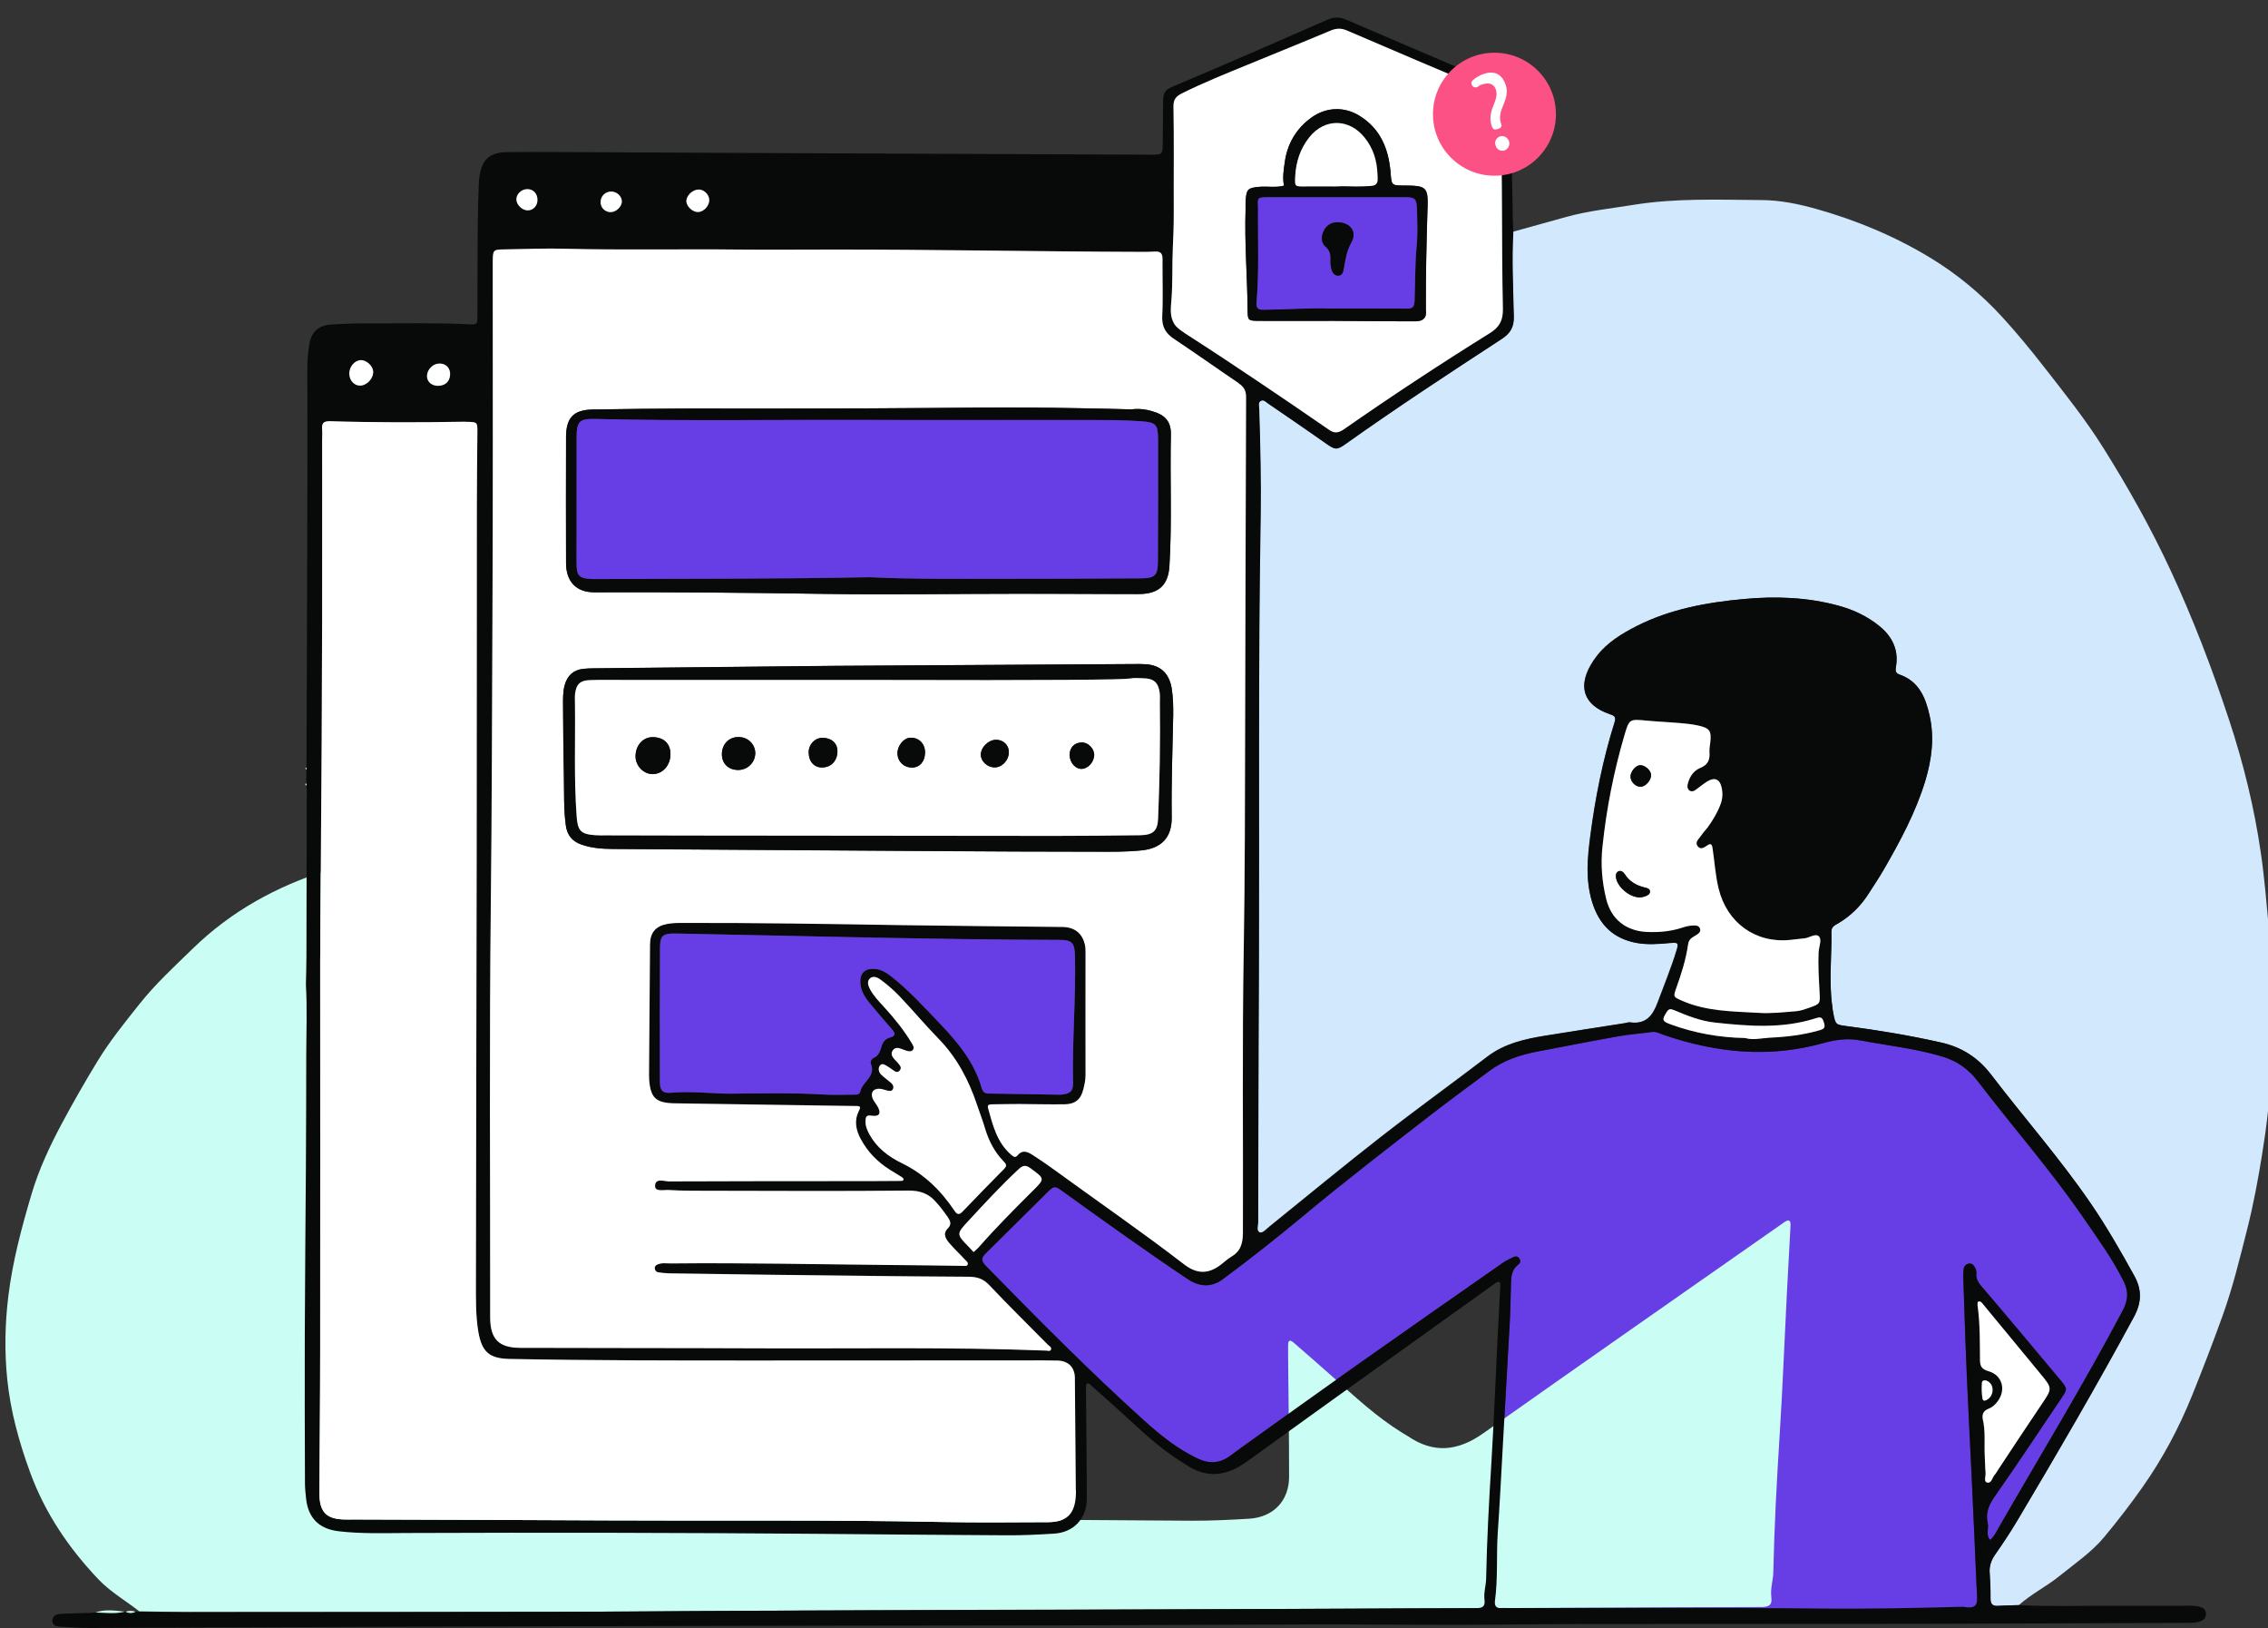 <svg width="418" height="300" viewBox="0 0 418 300" fill="none" xmlns="http://www.w3.org/2000/svg">
<rect x="0" y="0" width="418" height="300" fill="#333333" stroke="none"/>
<g clip-path="url(#clip0_431_118)">
<path d="M319.903 296.277C307.029 296.169 278.918 296.277 277.677 296.277C277.353 296.277 277.018 296.245 276.705 296.277C275.659 296.385 275.421 295.77 275.529 294.928C276.08 290.806 275.767 286.64 276.036 282.507C276.403 277.079 276.662 271.64 276.975 266.202C277.407 258.658 277.849 251.115 278.259 243.572C278.378 241.457 278.389 239.342 278.454 237.227C278.497 235.684 278.367 234.108 279.824 233.007C280.137 232.77 280.321 232.349 280.04 231.917C279.695 231.389 279.231 231.453 278.756 231.691C278.184 231.982 277.58 232.252 277.051 232.63C267.792 239.105 258.533 245.569 249.295 252.087C243.112 256.446 236.982 260.86 230.831 265.263C229.439 266.256 228.058 267.248 226.698 268.274C224.799 269.676 222.835 269.752 220.731 268.748C217.008 266.979 213.846 264.432 210.824 261.702C200.734 252.583 191.173 242.935 181.666 233.223C180.781 232.317 180.835 231.745 181.709 230.892C185.432 227.256 189.101 223.554 192.813 219.896C194.324 218.407 194.357 218.428 195.997 219.615C203.583 225.087 211.191 230.536 218.961 235.727C221.022 237.108 223.288 237.238 225.295 235.748C230.454 231.917 235.504 227.946 240.436 223.835C248.065 217.489 255.932 211.446 263.777 205.371C267.317 202.63 270.932 199.997 274.504 197.32C277.202 195.302 280.256 194.342 283.472 193.727C288.425 192.788 293.367 191.806 298.321 190.921C300.317 190.565 302.357 190.446 304.364 190.144C305.249 190.015 305.929 190.446 306.684 190.705C316.288 193.975 326.044 194.979 335.929 192.216C338.249 191.569 340.439 191.245 342.824 191.698C347.853 192.637 352.947 193.187 357.878 194.644C360.63 195.464 362.788 196.975 364.547 199.274C370.903 207.615 377.853 215.504 383.81 224.158C386.475 228.033 389.281 231.842 391.385 236.083C392.357 238.036 392.184 239.633 391.159 241.554C384.047 255 376.105 267.982 368.529 281.158C368.011 282.054 367.58 283.036 366.759 283.748C365.907 282.799 366.554 281.633 366.317 280.576C365.896 278.709 366.587 277.209 367.677 275.655C371.831 269.72 375.824 263.687 379.871 257.687C381.047 255.939 381.069 255.907 379.752 254.31C375.058 248.687 370.364 243.076 365.616 237.507C364.86 236.612 364.083 235.846 364.245 234.551C364.277 234.248 364.17 233.903 364.029 233.622C363.813 233.18 363.49 232.759 362.918 232.824C362.4 232.889 362 233.202 361.914 233.741C361.839 234.216 361.806 234.712 361.828 235.198C362.033 241.295 362.227 247.392 362.486 253.479C362.756 259.899 363.112 266.31 363.414 272.73C363.727 279.389 364.018 286.047 364.31 292.716C364.321 292.964 364.353 293.202 364.364 293.45C364.407 294.497 364.439 295.284 364.105 295.748C363.63 296.428 362.465 296.364 362.076 296.353C358.094 296.18 354.036 297.313 350.119 296.569C350 296.547 339.964 296.461 319.882 296.299L319.903 296.277Z" fill="#673DE6"/>
<path d="M278.874 42.691C282.144 41.784 285.425 40.867 288.695 39.961C292.763 38.838 296.95 38.407 301.094 37.737C308.928 36.475 316.806 36.809 324.662 36.863C328.061 36.885 331.45 37.565 334.698 38.482C342.069 40.554 349.105 43.468 355.687 47.45C360.662 50.461 365.087 54.13 368.993 58.381C371.669 61.306 374.205 64.381 376.644 67.511C380.486 72.432 384.392 77.309 387.705 82.608C392.227 89.827 396.392 97.23 399.997 104.978C404.184 113.978 407.713 123.216 410.82 132.615C413.464 140.622 415.472 148.791 416.68 157.144C417.36 161.795 417.727 166.457 418.169 171.13C418.99 179.903 418.633 188.687 418.472 197.45C418.374 202.586 417.716 207.755 416.885 212.871C416.151 217.424 415.31 221.957 414.177 226.425C412.806 231.842 411.5 237.27 409.59 242.536C407.831 247.424 405.964 252.27 404.022 257.083C401.615 263.05 398.626 268.662 394.914 273.95C392.669 277.144 390.295 280.209 387.813 283.198C385.472 286.014 382.407 288.076 379.569 290.374C377.173 292.317 374.378 293.676 372.09 295.737C370.795 295.781 369.5 295.781 368.205 295.867C367.115 295.942 366.835 295.435 366.846 294.421C366.867 292.878 366.802 291.324 366.684 289.791C366.587 288.507 366.975 287.45 367.709 286.403C369.112 284.406 370.461 282.378 371.713 280.284C379.115 267.863 386.389 255.367 393.274 242.644C394.709 240 394.774 237.648 393.349 235.068C390.835 230.514 388.245 225.993 385.299 221.709C379.644 213.453 373.007 205.932 366.943 197.989C364.579 194.892 361.579 192.95 357.727 192.086C352.018 190.791 346.256 189.842 340.45 189.076C338.313 188.795 338.302 188.849 337.86 186.712C337.763 186.237 337.72 185.763 337.655 185.277C337.029 180.734 337.59 176.18 337.515 171.637C337.504 170.687 338.227 170.439 338.82 170.083C341.097 168.723 342.932 166.91 344.356 164.676C345.317 163.176 346.32 161.687 347.216 160.144C350.216 154.932 353.076 149.644 354.824 143.838C356.011 139.889 356.529 135.896 355.612 131.817C354.878 128.536 353.669 125.558 350.151 124.317C349.32 124.025 349.277 123.615 349.407 122.86C349.946 119.763 348.759 117.302 346.385 115.371C344.151 113.547 341.594 112.338 338.81 111.583C333.079 110.04 327.252 109.824 321.382 110.363C314.551 111 307.86 112.198 301.644 115.338C298.86 116.752 296.205 118.381 294.284 120.853C290.885 125.245 290.853 129.583 296.712 131.579C297.543 131.86 297.867 132.086 297.543 133.101C295.396 139.932 294.004 146.924 293.076 154.025C292.547 158.083 292.18 162.108 293.4 166.112C294.673 170.288 297.252 172.942 301.687 173.719C303.738 174.076 305.734 173.892 307.763 173.719C309.252 173.59 309.392 173.719 308.971 175.09C307.979 178.349 306.673 181.5 305.486 184.694C304.547 187.209 303.284 188.763 300.392 188.353C300.09 188.309 299.756 188.46 299.432 188.504C294.533 189.27 289.633 190.014 284.745 190.813C280.968 191.428 277.266 192.248 274.105 194.666C267.576 199.64 260.918 204.442 254.443 209.493C247.515 214.889 240.748 220.489 233.917 226.004C233.356 226.457 232.698 227.255 232.137 227.061C231.425 226.802 231.824 225.799 231.824 225.13C231.846 209.666 231.889 194.191 231.953 178.727C232.061 150.907 231.802 123.086 232.277 95.277C232.396 88.608 232.223 81.95 232.007 75.291C231.986 74.773 231.748 74.094 232.396 73.802C232.892 73.586 233.292 74.061 233.68 74.331C237.23 76.77 240.802 79.187 244.32 81.669C246.015 82.867 246.306 82.964 247.968 81.777C257.378 75.076 267.036 68.752 276.705 62.45C278.313 61.403 279.004 60.27 278.95 58.295C278.831 53.094 278.572 47.881 278.831 42.68L278.874 42.691Z" fill="#D1E8FD"/>
<path d="M63.085 160C63.412 165.203 63.19 170.406 63.177 175.609C63.177 183.688 63.124 191.767 63.072 199.846C62.994 212.041 62.876 224.224 62.837 236.419C62.797 247.221 62.837 258.023 62.863 268.825C62.863 269.976 63.007 271.126 63.151 272.277C63.635 276.47 66.081 278.809 70.399 279.308C75.515 279.896 80.657 279.717 85.772 279.691C116.271 279.563 146.756 279.627 177.254 279.87C191.359 279.985 205.476 280.126 219.58 280.19C223.126 280.203 226.685 280.036 230.218 279.819C234.692 279.551 237.597 276.508 237.584 272.06C237.584 264.632 237.466 257.218 237.401 249.791C237.401 249.113 237.401 248.436 237.401 247.771C237.427 246.851 237.819 246.851 238.434 247.388C240.789 249.446 243.157 251.478 245.486 253.562C249.634 257.269 253.69 261.066 258.479 264.019C258.806 264.223 259.159 264.402 259.486 264.62C264.249 267.879 268.736 267.355 273.368 264.083C291.411 251.325 309.545 238.708 327.653 226.026C328.058 225.745 328.451 225.477 328.856 225.183C329.877 224.467 330.034 225.068 329.995 225.899C329.785 230.028 329.537 234.157 329.327 238.298C328.882 246.953 328.555 255.607 328.006 264.262C327.469 272.724 327.012 281.174 326.828 289.65C326.802 291.184 326.253 292.705 326.462 294.252C326.684 295.913 325.834 296.092 324.421 296.092C314.569 296.092 304.704 296.169 294.852 296.207C275.435 296.297 256.019 296.386 236.602 296.45C211.338 296.527 186.073 296.565 160.821 296.668C145.945 296.719 131.055 296.898 116.179 296.936C89.07 297 61.947 296.987 34.837 297C31.789 297 28.727 296.923 25.679 296.885C23.153 294.916 20.354 293.318 18.116 290.966C12.647 285.201 8.316 278.809 5.569 271.331C3.502 265.693 1.918 259.941 1.33 254.06C0.819 249.037 0.911 243.91 1.539 238.81C2.324 232.393 3.973 226.218 5.804 220.044C7.152 215.506 9.141 211.236 11.365 207.069C13.458 203.157 15.669 199.296 17.985 195.5C20.249 191.792 22.996 188.392 25.705 184.992C28.662 181.259 32.194 178.025 35.609 174.701C42.583 167.926 50.891 163.336 60.207 160.384C61.175 160.077 62.13 160.013 63.111 160.013L63.085 160Z" fill="#CAFEF4"/>
<path d="M403.31 295.867C399.004 295.845 394.688 295.899 390.382 295.867C384.295 295.813 378.198 296.05 372.112 295.748C370.828 295.78 369.511 295.802 368.227 295.888C367.137 295.953 366.857 295.446 366.867 294.442C366.889 292.899 366.813 291.334 366.716 289.791C366.619 288.518 367.008 287.449 367.731 286.414C369.134 284.406 370.483 282.378 371.734 280.284C379.126 267.852 386.411 255.356 393.296 242.633C394.72 239.989 394.785 237.647 393.36 235.068C390.846 230.503 388.256 225.993 385.321 221.698C379.655 213.432 373.04 205.932 366.965 197.978C364.59 194.892 361.59 192.939 357.738 192.075C352.018 190.791 346.267 189.831 340.472 189.075C338.335 188.784 338.313 188.86 337.893 186.701C337.795 186.227 337.741 185.752 337.688 185.277C337.062 180.734 337.623 176.18 337.547 171.637C337.526 170.687 338.259 170.45 338.853 170.093C341.13 168.723 342.954 166.921 344.389 164.676C345.339 163.165 346.353 161.687 347.238 160.144C350.238 154.932 353.087 149.644 354.857 143.838C356.044 139.888 356.551 135.896 355.634 131.827C354.9 128.536 353.68 125.568 350.184 124.316C349.353 124.025 349.299 123.626 349.439 122.86C349.968 119.773 348.781 117.313 346.418 115.381C344.173 113.547 341.616 112.349 338.831 111.593C333.112 110.029 327.274 109.824 321.403 110.374C314.562 111 307.882 112.209 301.677 115.349C298.893 116.773 296.227 118.381 294.317 120.885C290.928 125.277 290.885 129.604 296.745 131.611C297.576 131.881 297.9 132.108 297.576 133.144C295.439 139.964 294.047 146.968 293.119 154.068C292.59 158.126 292.234 162.162 293.443 166.165C294.716 170.342 297.306 172.986 301.741 173.763C303.792 174.119 305.799 173.935 307.817 173.763C309.295 173.622 309.447 173.741 309.026 175.133C308.044 178.392 306.738 181.532 305.551 184.716C304.601 187.23 303.349 188.784 300.446 188.385C300.144 188.331 299.821 188.482 299.497 188.536C294.608 189.302 289.709 190.047 284.821 190.845C281.033 191.46 277.342 192.291 274.169 194.698C267.651 199.683 260.982 204.485 254.508 209.525C247.59 214.921 240.813 220.521 233.982 226.036C233.421 226.489 232.763 227.288 232.213 227.083C231.5 226.824 231.889 225.831 231.889 225.162C231.921 209.687 231.954 194.212 232.029 178.759C232.126 150.939 231.878 123.108 232.353 95.299C232.45 88.629 232.288 81.96 232.083 75.313C232.062 74.784 231.813 74.104 232.461 73.824C232.968 73.608 233.356 74.083 233.745 74.353C237.306 76.791 240.867 79.209 244.385 81.701C246.08 82.888 246.371 82.986 248.033 81.799C257.454 75.097 267.101 68.784 276.77 62.471C278.367 61.425 279.058 60.302 279.015 58.317C278.896 53.104 278.637 47.903 278.918 42.691C278.885 41.957 278.831 41.234 278.821 40.5C278.68 33.27 278.518 26.04 278.486 18.799C278.486 17.05 277.828 16.187 276.231 15.594C273.565 14.612 270.986 13.425 268.375 12.302C261.651 9.432 254.939 6.572 248.238 3.68C247.072 3.173 245.993 3.054 244.741 3.594C235.169 7.802 225.565 11.979 215.928 16.047C214.687 16.576 214.385 17.288 214.364 18.421C214.364 21.032 214.31 23.633 214.299 26.245C214.277 28.5 214.277 28.522 211.925 28.5C190.547 28.414 169.169 28.327 147.792 28.23C132.824 28.166 117.878 28.079 102.932 28.014C99.759 28.014 96.587 27.982 93.414 28.036C90.274 28.068 88.838 29.363 88.374 32.482C88.288 33.043 88.256 33.604 88.234 34.176C88.148 36.604 88.061 39.043 88.051 41.471C87.997 47.007 88.018 52.511 87.997 58.025C87.975 59.795 87.964 59.838 86.356 59.752C80.432 59.45 74.497 59.601 68.561 59.579C66.036 59.558 63.5 59.633 60.997 59.795C58.59 59.978 57.349 61.219 56.971 63.615C56.756 65.061 56.637 66.518 56.637 67.996C56.658 76.77 56.658 85.554 56.637 94.349C56.605 110.04 56.54 125.741 56.486 141.432C56.583 141.583 56.572 141.701 56.453 141.82V144.345C56.594 144.486 56.594 144.615 56.453 144.766C56.486 145.09 56.54 145.414 56.54 145.737C56.518 155.935 56.507 166.133 56.475 176.342C56.475 178.036 56.41 179.73 56.378 181.435C56.637 185.816 56.443 190.209 56.443 194.601C56.443 201.421 56.41 208.241 56.378 215.061C56.313 225.356 56.205 235.64 56.173 245.935C56.141 255.043 56.173 264.173 56.205 273.28C56.205 274.262 56.324 275.234 56.421 276.194C56.831 279.744 58.849 281.708 62.41 282.129C66.619 282.626 70.86 282.464 75.079 282.453C100.223 282.356 125.389 282.399 150.533 282.604C162.177 282.701 173.81 282.82 185.454 282.874C188.367 282.896 191.302 282.755 194.227 282.572C197.928 282.356 200.313 279.777 200.313 276.021C200.292 269.762 200.216 263.482 200.162 257.223C200.141 256.651 200.141 256.09 200.162 255.507C200.184 254.73 200.497 254.73 201.015 255.183C202.946 256.91 204.9 258.626 206.831 260.396C210.241 263.514 213.597 266.719 217.536 269.223C217.828 269.396 218.108 269.547 218.367 269.73C222.306 272.482 225.997 272.039 229.817 269.288C244.698 258.518 259.655 247.856 274.59 237.151C274.914 236.914 275.249 236.676 275.572 236.439C276.425 235.845 276.554 236.352 276.5 237.054C276.328 240.55 276.123 244.025 275.961 247.521C275.605 254.838 275.313 262.144 274.871 269.439C274.428 276.583 274.04 283.726 273.9 290.87C273.867 292.155 273.425 293.449 273.598 294.755C273.781 296.147 273.069 296.298 271.914 296.298C263.767 296.298 255.641 296.363 247.515 296.396C231.5 296.46 215.486 296.547 199.472 296.601C178.633 296.665 157.806 296.698 136.968 296.784C124.687 296.816 112.417 296.967 100.148 297C77.766 297.054 55.407 297.032 33.047 297.054C30.532 297.054 28.007 296.989 25.493 296.957C25.342 296.957 25.169 296.957 25.018 296.935C24.392 297.259 23.777 297.226 23.173 296.935H23.022C21.22 297.388 19.407 297.108 17.604 297.086C17.194 297.119 16.795 297.183 16.396 297.183C14.594 297.248 12.813 297.248 11.022 297.367C10.255 297.421 9.565 297.842 9.662 298.759C9.748 299.568 10.46 299.676 11.14 299.708C13.007 299.795 14.874 299.967 16.741 299.946C36.813 299.881 56.896 299.773 76.968 299.708C103.234 299.622 129.511 299.568 155.788 299.525C169.288 299.493 182.799 299.503 196.32 299.471C211.439 299.439 226.536 299.331 241.655 299.298C250.666 299.277 259.677 299.385 268.687 299.363C276.08 299.363 283.482 299.244 290.875 299.223C311.626 299.19 332.389 299.223 353.141 299.19C369.9 299.158 386.648 299.072 403.407 299.007C405.565 299.007 406.483 298.532 406.558 297.475C406.655 296.32 405.706 295.834 403.331 295.834L403.31 295.867ZM308.982 181.975C309.911 179.374 310.752 176.73 311.141 174C311.281 172.964 311.939 172.716 312.598 172.306C313.008 172.036 313.493 171.734 313.364 171.173C313.191 170.46 312.5 170.482 311.972 170.514C311.324 170.547 310.688 170.698 310.072 170.903C307.947 171.593 305.777 171.798 303.576 171.701C299.691 171.518 296.961 169.381 296.044 165.593C295.277 162.442 295.008 159.248 295.364 155.978C296.098 149.018 297.436 142.187 299.4 135.486C300.295 132.432 300.317 132.464 303.522 132.766C305.54 132.95 307.58 133.036 309.598 133.209C310.731 133.306 311.875 133.424 312.975 133.662C315.166 134.158 315.468 134.665 315.22 136.867C315.155 137.428 315.047 138 315.08 138.561C315.177 139.953 314.821 140.903 313.353 141.496C312.144 141.993 311.367 143.137 311.065 144.496C310.968 144.906 311.011 145.349 311.357 145.619C311.713 145.888 312.155 145.802 312.49 145.554C313.223 145.047 313.893 144.453 314.659 143.978C316.018 143.126 316.979 143.525 317.324 145.101C317.54 146.137 317.508 147.173 317.108 148.209C316.536 149.73 315.706 151.122 314.734 152.45C314.346 152.957 313.882 153.432 313.526 153.971C313.17 154.543 312.339 155.104 312.878 155.87C313.45 156.68 314.13 156.108 314.767 155.698C315.447 155.255 315.565 155.752 315.652 156.291C316.029 158.773 316.159 161.266 316.774 163.737C318.306 169.964 323.529 173.816 329.918 173.169C330.803 173.083 331.688 172.964 332.583 172.878C333.5 172.791 334.623 171.896 335.249 172.521C335.842 173.115 335.27 174.356 335.216 175.316C335.098 177.842 335.27 180.356 335.4 182.87C335.518 184.888 335.486 184.953 333.554 185.633C332.788 185.903 331.99 186.194 331.213 186.28C328.774 186.486 326.346 186.734 324.328 186.604C319.202 186.334 314.486 186.313 310.04 184.36C308.443 183.647 308.389 183.701 309.004 181.964L308.982 181.975ZM307.17 186.475C307.58 185.816 307.914 185.86 308.54 186.119C310.936 187.133 313.375 188.104 315.975 188.396C322.224 189.075 328.461 189.583 334.59 187.629C335.475 187.338 335.831 187.338 336.134 188.342C336.457 189.324 336.252 189.561 335.324 189.831C332.324 190.694 329.27 191.05 326.184 191.191C324.652 191.277 323.108 191.687 321.652 191.255C316.903 191.169 312.371 190.36 307.979 188.762C306.317 188.169 306.263 187.899 307.18 186.475H307.17ZM215.907 55.241C216.166 52.036 216.004 48.831 216.166 45.604C216.22 44.385 216.349 41.622 216.338 38.719C216.306 32.374 216.403 26.029 216.285 19.683C216.252 18.259 216.792 17.73 217.914 17.169C221.853 15.216 225.9 13.586 229.957 11.925C235.051 9.82 240.166 7.77 245.249 5.633C246.317 5.191 247.213 5.18 248.238 5.612C256.903 9.324 265.558 13.047 274.245 16.64C275.907 17.331 276.468 18.238 276.533 20.05C276.986 32.331 276.738 44.622 277.008 56.881C277.04 58.986 276.436 60.227 274.601 61.381C265.493 67.047 256.536 72.939 247.731 79.079C246.695 79.791 245.961 79.888 244.946 79.176C240.673 76.209 236.356 73.284 232.051 70.392C227.95 67.64 223.817 64.899 219.651 62.212C217.763 60.993 216.813 60.378 216.36 59.536C215.626 58.176 215.788 56.925 215.918 55.241H215.907ZM128.561 34.932C129.576 34.791 130.612 35.676 130.72 36.745C130.806 37.813 129.792 39 128.712 39.065C127.763 39.13 126.641 38.18 126.511 37.219C126.371 36.248 127.439 35.061 128.561 34.932ZM112.666 35.288C113.669 35.288 114.587 36.119 114.619 37.058C114.641 38.04 113.605 39.076 112.579 39.097C111.543 39.119 110.691 38.299 110.691 37.284C110.669 36.162 111.543 35.299 112.655 35.299L112.666 35.288ZM97.137 34.845C98.259 34.813 99.069 35.655 99.058 36.852C99.058 37.921 98.292 38.752 97.31 38.773C96.295 38.795 95.259 37.845 95.173 36.842C95.108 35.827 96.036 34.889 97.137 34.856V34.845ZM90.457 166.489C90.662 148.673 90.673 130.878 90.759 113.061C90.856 91.888 90.813 70.727 90.813 49.554V48.335C90.835 46.014 90.835 45.971 93.036 45.939C96.77 45.874 100.515 45.723 104.248 45.82C114.9 46.09 125.572 45.852 136.234 45.971C141.77 46.025 147.295 45.971 152.831 45.971C171.889 45.939 190.925 46.349 209.972 46.392C210.943 46.392 211.925 46.414 212.885 46.338C213.975 46.273 214.277 46.759 214.256 47.784C214.223 51.281 214.374 54.788 214.202 58.284C214.115 60.248 214.86 61.435 216.425 62.471C220.428 65.137 224.335 67.921 228.306 70.597C229.256 71.245 229.677 71.903 229.677 73.144C229.59 93.151 229.58 113.147 229.504 133.165C229.472 147.075 229.482 160.975 229.245 174.885C228.943 192.313 229.159 209.719 229.094 227.137C229.072 229.144 228.619 230.568 226.892 231.561C226.267 231.939 225.727 232.424 225.144 232.888C222.856 234.723 220.687 234.788 218.292 232.953C210.49 226.942 202.396 221.363 194.432 215.579C193.126 214.608 191.767 213.691 190.407 212.816C189.49 212.223 188.518 211.716 187.59 212.816C187.115 213.378 186.781 213.075 186.382 212.73C183.749 210.453 182.993 207.27 182.119 204.129C181.914 203.396 182.561 203.45 183.036 203.439C184.644 203.417 186.274 203.385 187.903 203.385C190.666 203.406 193.439 203.471 196.202 203.439C198.166 203.417 199.223 202.554 199.677 200.687C199.892 199.824 200.087 198.96 200.087 198.043C200.065 190.565 200.087 183.065 200.087 175.575C200.087 175.079 200.087 174.593 199.99 174.119C199.547 171.982 198.101 170.795 195.867 170.763C186.026 170.644 176.184 170.579 166.331 170.428C152.745 170.212 139.169 169.986 125.583 170.018C124.687 170.018 123.781 170.05 122.907 170.223C120.835 170.633 119.853 171.82 119.82 173.957C119.756 181.996 119.702 190.025 119.637 198.065C119.637 198.302 119.637 198.561 119.659 198.798C119.874 202.241 120.878 203.212 124.364 203.255C134.95 203.428 145.525 203.579 156.112 203.73C156.673 203.73 157.245 203.752 157.828 203.752C158.659 203.752 158.68 203.968 158.281 204.734C157.418 206.46 157.774 208.198 158.669 209.86C159.921 212.201 161.723 214.036 163.968 215.46C164.734 215.935 165.5 216.388 166.245 216.863C166.385 216.95 166.536 217.101 166.536 217.219C166.569 217.543 166.266 217.554 166.04 217.554C164.087 217.575 162.133 217.586 160.191 217.586C147.889 217.586 135.608 217.586 123.306 217.64C122.41 217.64 120.759 216.95 120.748 218.493C120.748 219.593 122.356 219.173 123.23 219.226C125.831 219.378 128.443 219.367 131.033 219.367C143.162 219.388 155.292 219.453 167.421 219.334C169.579 219.313 171.166 219.874 172.547 221.471C173.313 222.324 173.993 223.219 174.651 224.147C175.126 224.86 175.504 225.507 174.716 226.284C173.702 227.298 174.328 228.248 175.04 229.079C175.936 230.115 176.961 231.065 177.889 232.079C178.148 232.349 178.601 232.651 178.299 233.083C178.159 233.255 177.684 233.223 177.382 233.201C173.162 233.147 168.91 233.083 164.691 233.05C151.018 232.932 137.356 232.629 123.684 232.759C122.874 232.759 122.043 232.608 121.256 232.932C120.986 233.029 120.684 233.234 120.694 233.622C120.694 234 120.953 234.302 121.223 234.367C121.935 234.507 122.669 234.572 123.392 234.583C129.824 234.68 136.256 234.766 142.666 234.852C154.623 234.993 166.59 235.144 178.547 235.208C180.112 235.23 181.223 235.565 182.346 236.752C185.853 240.485 189.543 244.079 193.137 247.726C193.396 247.985 193.914 248.18 193.698 248.676C193.547 248.978 193.137 248.827 192.835 248.816C175.018 248.126 157.191 248.482 139.374 248.396C124.903 248.331 110.41 248.363 95.939 248.309C91.936 248.309 90.36 246.68 90.36 242.676C90.382 217.273 90.187 191.86 90.479 166.468L90.457 166.489ZM160.277 184.813C161.615 186.442 162.997 188.039 164.378 189.637C165.004 190.37 165.112 190.888 164 191.158C163.223 191.363 162.748 191.903 162.511 192.637C162.22 193.554 162.036 194.503 160.979 194.924C160.601 195.097 160.353 195.658 160.482 195.971C161.464 198.291 158.993 199.262 158.561 201.032C158.378 201.777 157.731 201.68 157.169 201.691C155.389 201.691 153.587 201.777 151.806 201.658C146.195 201.324 140.572 201.453 134.961 201.507C131.227 201.539 127.515 201 123.748 201.334C122.054 201.486 121.59 200.924 121.59 199.198C121.569 191.05 121.558 182.924 121.612 174.788C121.612 172.295 122.087 171.95 124.73 172.004C136.439 172.263 148.159 172.5 159.867 172.737C171.662 172.953 183.446 173.158 195.241 173.18C197.551 173.18 198.058 173.719 198.112 176.061C198.317 183.863 197.583 191.665 197.777 199.478C197.81 201.043 197.281 201.486 195.77 201.669C195.446 201.723 195.112 201.701 194.788 201.691C190.806 201.637 186.813 201.572 182.831 201.507C182.054 201.485 181.256 201.658 180.932 200.525C179.594 195.755 176.54 192.054 173.195 188.579C170.324 185.59 167.54 182.503 164.27 179.924C163.353 179.212 162.403 178.619 161.216 178.521C159.382 178.403 158.454 179.298 158.551 181.122C158.637 182.579 159.36 183.755 160.266 184.834L160.277 184.813ZM160.687 205.565C162.079 205.77 162.457 205.111 161.777 203.914C161.507 203.417 161.119 202.996 160.882 202.489C160.374 201.356 160.914 200.536 162.155 200.601C162.63 200.633 163.083 200.838 163.558 200.935C163.968 201.032 164.389 201.108 164.594 200.633C164.766 200.191 164.572 199.834 164.259 199.543C163.644 199.014 162.975 198.539 162.392 197.978C161.972 197.557 161.82 196.888 162.123 196.403C162.543 195.755 163.126 196.219 163.601 196.489C163.957 196.694 164.281 196.932 164.605 197.169C165.025 197.46 165.457 197.741 165.856 197.201C166.245 196.705 165.889 196.338 165.565 195.928C165.004 195.216 163.871 194.525 164.561 193.521C165.177 192.626 166.191 193.349 167.022 193.575C167.41 193.694 167.874 193.813 168.187 193.511C168.63 193.09 168.274 192.583 168.047 192.205C166.59 189.766 164.788 187.554 162.867 185.45C161.982 184.5 161.087 183.55 160.439 182.417C160.083 181.759 159.727 180.96 160.256 180.367C160.946 179.601 161.864 180.162 162.446 180.604C163.687 181.521 164.853 182.557 165.91 183.68C168.317 186.205 170.561 188.903 173 191.396C176.378 194.86 178.536 198.982 180.058 203.493C180.554 204.95 181.105 206.396 181.547 207.874C182.227 210.162 183.295 212.234 184.957 213.96C185.432 214.457 185.669 214.759 185.097 215.331C182.54 217.932 179.961 220.543 177.446 223.187C176.713 223.964 176.356 223.759 175.849 222.982C173.356 219.28 170.27 216.28 166.18 214.295C163.774 213.129 161.615 211.5 160.256 209.039C159.813 208.23 159.479 207.432 159.522 206.579C159.522 205.716 159.705 205.414 160.677 205.565H160.687ZM178.601 224.816C181.515 221.665 184.439 218.493 187.59 215.557C188.389 214.813 188.896 214.468 189.986 215.288C192.565 217.209 192.63 217.133 190.288 219.464C186.9 222.842 183.522 226.23 180.36 229.845C180.101 230.137 179.766 230.385 179.432 230.698C179.141 230.396 178.871 230.083 178.601 229.802C176.205 227.363 176.227 227.374 178.601 224.827V224.816ZM80.939 66.982C82.212 66.95 83.043 67.845 82.946 69.14C82.86 70.381 81.964 71.126 80.637 71.094C79.418 71.061 78.597 70.209 78.705 69.129C78.802 68.007 79.838 67.004 80.95 66.993L80.939 66.982ZM66.468 66.356C67.504 66.302 68.691 67.392 68.777 68.428C68.864 69.669 67.687 70.986 66.457 71.061C65.335 71.115 64.407 70.165 64.374 68.892C64.342 67.619 65.324 66.41 66.479 66.367L66.468 66.356ZM198.274 275.601C198.069 278.989 196.579 280.435 193.148 280.457C186.63 280.478 180.123 280.554 173.605 280.424C153.177 280.003 132.748 280.241 112.32 280.133C96.608 280.047 80.918 280.014 65.205 279.96C64.644 279.96 64.072 279.982 63.489 279.96C60.133 279.896 58.86 278.568 58.871 275.104C58.925 266.158 59.011 257.201 59.011 248.244C59.032 224.557 59.011 200.87 59.011 177.194C59.281 141.496 59.346 124.144 59.367 115.014C59.389 92.59 59.367 81.367 59.367 81.097C59.367 80.439 59.421 79.77 59.367 79.133C59.27 78.011 59.583 77.568 60.846 77.601C69.123 77.86 77.443 77.838 85.73 77.698C85.795 77.698 85.882 77.719 85.968 77.719C87.986 77.752 88.007 77.752 87.986 79.683C87.953 84.14 87.889 88.608 87.889 93.086C87.867 114.561 87.889 136.057 87.856 157.554C87.824 183.766 87.738 209.978 87.716 236.18C87.716 239.266 87.651 242.352 88.169 245.428C88.817 249.097 90.187 250.295 93.867 250.381C108.997 250.673 124.137 250.672 139.266 250.672C155.961 250.651 172.655 250.651 189.349 250.651C191.216 250.651 193.083 250.629 194.95 250.683C196.914 250.748 198.09 251.957 198.101 253.878C198.166 260.795 198.22 267.701 198.274 274.629C198.274 274.953 198.295 275.277 198.252 275.601H198.274ZM365.27 254.795C365.303 254.417 365.562 254.255 366.08 254.342C366.792 254.633 367.288 255.259 367.234 256.155C367.18 257.007 366.76 257.698 365.907 258.043C365.734 258.108 365.454 258.097 365.378 257.719C365.206 256.748 365.195 255.788 365.26 254.806L365.27 254.795ZM365.929 271.392C365.831 270.345 365.842 269.288 365.778 268.219C365.659 265.964 365.95 263.676 365.4 261.431C365.26 260.46 365.616 259.899 366.533 259.543C367.213 259.284 367.752 258.766 368.195 258.151C369.727 256.068 369.004 253.403 366.533 252.669C365.378 252.334 364.925 251.892 364.903 250.716C364.871 247.306 364.925 243.896 364.45 240.507C364.418 240.291 364.45 239.892 364.547 239.849C365.022 239.665 365.26 240.065 365.519 240.378C369.047 244.64 372.554 248.892 376.072 253.165C378.274 255.842 378.231 255.831 376.245 258.777C373.601 262.683 371.022 266.611 368.411 270.55C368.141 270.96 367.903 271.403 367.601 271.759C367.159 272.266 367.029 273.367 366.209 273.151C365.551 272.967 365.993 271.996 365.939 271.381L365.929 271.392ZM366.339 280.575C365.918 278.708 366.598 277.198 367.698 275.633C371.842 269.708 375.846 263.676 379.893 257.665C381.058 255.917 381.08 255.885 379.752 254.288C375.069 248.676 370.375 243.054 365.616 237.496C364.849 236.601 364.094 235.834 364.256 234.539C364.288 234.237 364.17 233.881 364.04 233.611C363.824 233.169 363.501 232.748 362.939 232.813C362.411 232.878 362.011 233.191 361.925 233.73C361.86 234.205 361.828 234.701 361.839 235.187C362.044 241.273 362.227 247.37 362.497 253.478C362.767 259.888 363.123 266.309 363.414 272.719C363.738 279.388 364.029 286.036 364.31 292.705C364.331 292.942 364.364 293.201 364.364 293.439C364.385 294.011 364.418 294.475 364.385 294.809C364.364 295.23 364.299 295.521 364.116 295.737C364.083 295.791 364.029 295.824 363.997 295.856C363.943 295.888 363.9 295.921 363.846 295.953C363.166 296.363 362.033 296.072 361.882 296.039C358.763 296.126 354.09 296.255 348.425 296.331C337.86 296.482 334.957 296.331 319.903 296.277C314.27 296.255 279.08 296.277 277.677 296.277C277.353 296.277 277.018 296.244 276.695 296.277C275.659 296.374 275.421 295.748 275.529 294.917C276.09 290.795 275.767 286.64 276.036 282.496C276.414 277.068 276.684 271.619 276.986 266.19C277.407 258.637 277.849 251.093 278.259 243.561C278.378 241.435 278.4 239.32 278.464 237.216C278.518 235.673 278.378 234.097 279.824 232.996C280.148 232.759 280.321 232.338 280.04 231.906C279.705 231.378 279.231 231.432 278.767 231.691C278.195 231.982 277.58 232.252 277.051 232.619C267.792 239.083 258.522 245.547 249.295 252.065C243.123 256.424 236.982 260.849 230.831 265.252C229.439 266.234 228.069 267.237 226.687 268.252C224.788 269.655 222.824 269.73 220.72 268.726C217.008 266.957 213.835 264.421 210.813 261.69C200.734 252.583 191.162 242.924 181.666 233.201C180.781 232.306 180.835 231.723 181.72 230.881C185.432 227.234 189.101 223.532 192.813 219.885C194.324 218.396 194.356 218.406 196.008 219.593C203.594 225.054 211.191 230.503 218.982 235.716C221.033 237.086 223.288 237.226 225.306 235.737C230.464 231.917 235.504 227.935 240.436 223.824C248.065 217.478 255.943 211.435 263.777 205.349C267.306 202.619 270.921 199.985 274.504 197.309C277.202 195.291 280.256 194.342 283.482 193.716C288.436 192.788 293.378 191.795 298.331 190.921C300.339 190.565 302.367 190.446 304.385 190.144C305.27 190.003 305.95 190.446 306.695 190.705C316.31 193.975 326.054 194.978 335.939 192.216C338.259 191.568 340.472 191.245 342.846 191.687C347.864 192.637 352.979 193.176 357.9 194.644C360.662 195.453 362.821 196.964 364.569 199.273C370.936 207.626 377.885 215.514 383.842 224.158C386.508 228.021 389.303 231.831 391.407 236.083C392.378 238.036 392.206 239.633 391.191 241.543C384.08 255 376.137 267.971 368.562 281.158C368.033 282.054 367.612 283.047 366.792 283.737C365.939 282.788 366.587 281.633 366.349 280.586L366.339 280.575Z" fill="#080909"/>
<path d="M130.72 36.745C130.806 37.813 129.792 39 128.712 39.065C127.763 39.13 126.64 38.18 126.511 37.219C126.371 36.248 127.439 35.061 128.561 34.932C129.576 34.791 130.612 35.676 130.72 36.745Z" fill="white"/>
<path d="M114.619 37.047C114.64 38.029 113.604 39.065 112.579 39.086C111.543 39.108 110.691 38.288 110.691 37.273C110.669 36.151 111.543 35.288 112.655 35.288C113.658 35.288 114.576 36.119 114.608 37.058L114.619 37.047Z" fill="white"/>
<path d="M99.058 36.842C99.058 37.91 98.291 38.741 97.309 38.763C96.295 38.784 95.259 37.835 95.173 36.831C95.108 35.817 96.036 34.878 97.137 34.845C98.259 34.813 99.068 35.655 99.058 36.853V36.842Z" fill="white"/>
<path d="M82.946 69.129C82.86 70.371 81.964 71.115 80.637 71.083C79.418 71.05 78.597 70.198 78.705 69.119C78.802 67.996 79.838 66.993 80.95 66.982C82.223 66.95 83.054 67.845 82.957 69.14L82.946 69.129Z" fill="white"/>
<path d="M68.777 68.417C68.864 69.658 67.687 70.975 66.457 71.05C65.335 71.104 64.407 70.155 64.374 68.881C64.342 67.608 65.324 66.399 66.479 66.356C67.515 66.302 68.702 67.392 68.788 68.428L68.777 68.417Z" fill="white"/>
<path d="M376.256 258.777C373.612 262.683 371.033 266.611 368.421 270.55C368.151 270.96 367.914 271.403 367.612 271.759C367.169 272.266 367.04 273.367 366.22 273.151C365.562 272.968 366.004 271.996 365.95 271.381C365.853 270.335 365.864 269.277 365.799 268.209C365.68 265.953 365.972 263.665 365.421 261.421C365.281 260.45 365.637 259.888 366.554 259.532C367.234 259.273 367.774 258.755 368.216 258.14C369.749 256.058 369.026 253.392 366.554 252.658C365.4 252.324 364.946 251.881 364.925 250.705C364.892 247.295 364.946 243.885 364.472 240.496C364.439 240.281 364.472 239.881 364.569 239.838C365.044 239.655 365.281 240.054 365.54 240.367C369.069 244.629 372.576 248.881 376.094 253.155C378.295 255.831 378.252 255.82 376.267 258.766L376.256 258.777Z" fill="white"/>
<path d="M335.313 189.831C332.313 190.694 329.259 191.05 326.173 191.191C324.641 191.277 323.097 191.687 321.641 191.255C316.892 191.169 312.36 190.36 307.968 188.763C306.306 188.169 306.252 187.899 307.169 186.475C307.579 185.817 307.914 185.86 308.54 186.119C310.936 187.133 313.374 188.104 315.975 188.396C322.223 189.076 328.461 189.583 334.59 187.63C335.475 187.338 335.831 187.338 336.133 188.342C336.457 189.324 336.252 189.561 335.324 189.831H335.313Z" fill="white"/>
<path d="M190.288 219.453C186.899 222.831 183.522 226.219 180.36 229.835C180.101 230.126 179.766 230.374 179.432 230.687C179.14 230.385 178.87 230.072 178.601 229.791C176.205 227.353 176.227 227.363 178.601 224.817C181.514 221.666 184.439 218.493 187.59 215.558C188.388 214.813 188.896 214.468 189.986 215.288C192.565 217.209 192.629 217.133 190.288 219.464V219.453Z" fill="white"/>
<path d="M185.097 215.331C182.54 217.932 179.961 220.543 177.446 223.187C176.712 223.964 176.356 223.759 175.849 222.982C173.356 219.281 170.27 216.281 166.18 214.295C163.774 213.129 161.615 211.5 160.256 209.04C159.813 208.23 159.479 207.432 159.522 206.579C159.522 205.716 159.705 205.414 160.677 205.565C162.069 205.77 162.446 205.112 161.766 203.914C161.497 203.417 161.108 202.996 160.871 202.489C160.364 201.356 160.903 200.536 162.144 200.601C162.619 200.633 163.072 200.838 163.547 200.935C163.957 201.032 164.378 201.108 164.583 200.633C164.756 200.191 164.561 199.835 164.248 199.543C163.633 199.014 162.964 198.54 162.382 197.978C161.961 197.558 161.81 196.888 162.112 196.403C162.533 195.755 163.115 196.219 163.59 196.489C163.946 196.694 164.27 196.932 164.594 197.169C165.015 197.46 165.446 197.741 165.846 197.201C166.234 196.705 165.878 196.338 165.554 195.928C164.993 195.216 163.86 194.525 164.551 193.522C165.166 192.626 166.18 193.349 167.011 193.576C167.4 193.694 167.864 193.813 168.177 193.511C168.619 193.09 168.263 192.583 168.036 192.205C166.579 189.766 164.777 187.554 162.856 185.45C161.971 184.5 161.076 183.55 160.428 182.417C160.072 181.759 159.716 180.96 160.245 180.367C160.935 179.601 161.853 180.162 162.435 180.604C163.676 181.522 164.842 182.558 165.9 183.68C168.306 186.205 170.551 188.903 172.989 191.396C176.367 194.86 178.525 198.982 180.047 203.493C180.543 204.95 181.094 206.396 181.536 207.874C182.216 210.162 183.284 212.234 184.946 213.96C185.421 214.457 185.659 214.759 185.087 215.331H185.097Z" fill="white"/>
<path d="M335.194 175.327C335.248 174.356 335.82 173.126 335.226 172.532C334.601 171.907 333.478 172.802 332.561 172.889C331.665 172.975 330.78 173.094 329.896 173.18C323.496 173.827 318.273 169.975 316.752 163.748C316.137 161.266 316.007 158.773 315.629 156.302C315.543 155.763 315.424 155.266 314.744 155.709C314.119 156.119 313.439 156.691 312.856 155.881C312.316 155.115 313.147 154.554 313.503 153.982C313.86 153.443 314.313 152.968 314.712 152.461C315.683 151.133 316.514 149.741 317.086 148.22C317.496 147.184 317.529 146.148 317.302 145.112C316.967 143.536 315.996 143.148 314.637 143.989C313.87 144.464 313.191 145.058 312.468 145.565C312.133 145.824 311.691 145.899 311.334 145.63C311 145.36 310.946 144.917 311.043 144.507C311.345 143.148 312.133 141.993 313.331 141.507C314.809 140.914 315.165 139.964 315.057 138.572C315.025 138.011 315.122 137.439 315.198 136.878C315.457 134.676 315.144 134.158 312.953 133.673C311.852 133.435 310.709 133.317 309.575 133.22C307.557 133.047 305.518 132.961 303.5 132.777C300.295 132.475 300.273 132.443 299.378 135.497C297.414 142.198 296.065 149.04 295.342 155.989C294.985 159.259 295.255 162.453 296.021 165.604C296.939 169.392 299.669 171.529 303.554 171.712C305.755 171.809 307.935 171.615 310.05 170.914C310.665 170.709 311.302 170.558 311.95 170.525C312.478 170.493 313.169 170.471 313.342 171.184C313.482 171.745 312.985 172.047 312.575 172.317C311.917 172.727 311.248 172.975 311.119 174.011C310.73 176.741 309.899 179.385 308.96 181.986C308.345 183.712 308.399 183.669 309.996 184.381C314.442 186.335 319.158 186.345 324.284 186.626C326.302 186.766 328.73 186.507 331.169 186.302C331.946 186.216 332.744 185.925 333.511 185.655C335.442 184.975 335.475 184.91 335.356 182.892C335.216 180.378 335.054 177.874 335.173 175.338L335.194 175.327ZM303.165 165.162C302.788 165.302 302.388 165.313 302.162 165.345C300.349 165.291 298.298 163.576 297.888 161.957C297.77 161.45 297.737 160.91 298.18 160.597C298.676 160.274 299.162 160.63 299.432 161.04C300.316 162.443 301.622 163.166 303.176 163.532C303.554 163.63 304.061 163.738 304.093 164.191C304.147 164.763 303.619 165 303.165 165.162ZM302.399 144.961C301.45 144.982 300.511 144.043 300.511 143.072C300.511 142.155 301.46 141.032 302.259 140.989C303.122 140.935 304.266 141.917 304.298 142.77C304.331 143.741 303.295 144.928 302.399 144.961Z" fill="white"/>
<path d="M276.522 20.05C276.457 18.237 275.896 17.331 274.234 16.64C265.547 13.047 256.892 9.324 248.227 5.612C247.213 5.169 246.306 5.191 245.238 5.633C240.166 7.77 235.04 9.82 229.946 11.925C225.889 13.586 221.831 15.216 217.903 17.169C216.781 17.73 216.241 18.259 216.274 19.683C216.392 26.029 216.295 32.374 216.328 38.719C216.349 41.622 216.209 44.385 216.155 45.604C216.004 48.831 216.155 52.036 215.896 55.241C215.756 56.925 215.605 58.176 216.339 59.536C216.792 60.389 217.741 60.993 219.63 62.212C223.806 64.889 227.928 67.64 232.029 70.392C236.335 73.295 240.651 76.209 244.925 79.176C245.939 79.889 246.673 79.791 247.709 79.079C256.515 72.939 265.472 67.047 274.58 61.381C276.414 60.227 277.018 58.986 276.986 56.881C276.716 44.612 276.964 32.331 276.511 20.05H276.522ZM263.098 38.471C262.914 44.644 262.763 50.827 262.795 57.011C262.795 57.281 262.968 58.079 262.493 58.64C262.04 59.169 261.22 59.18 260.885 59.202C259.321 59.202 253.569 59.202 245.756 59.115C241.126 59.115 236.475 59.148 231.846 59.115C230.033 59.094 229.957 58.975 229.946 57.151C229.892 50.978 229.374 44.795 229.569 38.612C229.59 38.05 229.536 37.478 229.59 36.917C229.731 34.867 230 34.608 232.051 34.425C233.583 34.284 235.137 34.608 236.648 34.209C236.356 32.752 236.594 31.273 236.799 29.849C237.274 26.493 238.882 23.72 241.655 21.701C244.374 19.716 247.741 19.576 250.58 21.345C254.464 23.741 255.943 27.486 256.299 31.813C256.482 34.155 256.418 34.176 258.878 34.187C262.914 34.219 263.259 34.446 263.119 38.482L263.098 38.471Z" fill="white"/>
<path d="M228.306 70.608C224.335 67.932 220.439 65.148 216.425 62.482C214.86 61.446 214.116 60.259 214.202 58.295C214.375 54.799 214.224 51.291 214.256 47.795C214.277 46.781 213.965 46.284 212.885 46.349C211.914 46.414 210.932 46.403 209.972 46.403C190.914 46.349 171.878 45.95 152.831 45.982C147.295 45.982 141.77 46.036 136.234 45.982C125.583 45.863 114.91 46.101 104.249 45.831C100.515 45.734 96.77 45.885 93.036 45.95C90.835 45.982 90.835 46.014 90.813 48.345V49.565C90.813 70.737 90.867 91.899 90.759 113.072C90.673 130.889 90.662 148.684 90.457 166.5C90.166 191.903 90.36 217.317 90.338 242.709C90.338 246.712 91.914 248.342 95.918 248.342C110.389 248.396 124.882 248.363 139.353 248.428C157.17 248.514 174.997 248.158 192.813 248.849C193.116 248.871 193.526 249.022 193.677 248.709C193.893 248.212 193.375 248.018 193.116 247.759C189.522 244.112 185.842 240.518 182.324 236.784C181.202 235.597 180.08 235.263 178.526 235.241C166.569 235.176 154.601 235.025 142.644 234.885C136.234 234.799 129.803 234.712 123.371 234.615C122.637 234.594 121.914 234.529 121.202 234.399C120.932 234.335 120.673 234.022 120.673 233.655C120.651 233.266 120.964 233.061 121.234 232.964C122.011 232.64 122.842 232.791 123.662 232.791C137.335 232.651 150.997 232.964 164.67 233.083C168.889 233.115 173.141 233.18 177.36 233.234C177.662 233.255 178.137 233.288 178.277 233.115C178.58 232.694 178.126 232.381 177.867 232.112C176.939 231.097 175.914 230.148 175.018 229.112C174.306 228.281 173.68 227.331 174.695 226.317C175.472 225.54 175.105 224.892 174.63 224.18C173.972 223.252 173.292 222.345 172.526 221.504C171.155 219.907 169.558 219.345 167.4 219.367C155.27 219.486 143.141 219.421 131.011 219.399C128.41 219.399 125.799 219.421 123.209 219.259C122.346 219.205 120.727 219.637 120.727 218.525C120.749 216.982 122.389 217.673 123.285 217.673C135.587 217.619 147.867 217.619 160.17 217.619C162.123 217.619 164.076 217.597 166.018 217.586C166.234 217.586 166.547 217.565 166.515 217.252C166.515 217.133 166.364 216.982 166.223 216.896C165.479 216.421 164.713 215.968 163.946 215.493C161.702 214.068 159.911 212.234 158.648 209.892C157.752 208.23 157.396 206.504 158.259 204.766C158.648 204 158.637 203.784 157.806 203.784C157.234 203.784 156.652 203.763 156.09 203.763C145.504 203.612 134.928 203.461 124.342 203.288C120.867 203.234 119.864 202.273 119.637 198.831C119.616 198.594 119.616 198.335 119.616 198.097C119.68 190.058 119.734 182.029 119.799 173.989C119.831 171.853 120.813 170.666 122.885 170.255C123.77 170.083 124.666 170.05 125.562 170.05C139.148 170.018 152.723 170.234 166.31 170.461C176.162 170.612 186.004 170.676 195.846 170.795C198.09 170.827 199.526 172.014 199.968 174.151C200.065 174.626 200.065 175.122 200.065 175.608C200.065 183.086 200.044 190.586 200.065 198.076C200.065 198.993 199.882 199.856 199.655 200.72C199.202 202.586 198.144 203.45 196.18 203.471C193.418 203.504 190.644 203.439 187.882 203.417C186.252 203.417 184.623 203.45 183.015 203.471C182.54 203.493 181.893 203.439 182.098 204.162C182.961 207.302 183.727 210.486 186.36 212.763C186.749 213.097 187.094 213.41 187.569 212.849C188.497 211.748 189.468 212.255 190.385 212.849C191.745 213.734 193.105 214.651 194.411 215.612C202.364 221.396 210.457 226.975 218.27 232.986C220.666 234.82 222.835 234.755 225.123 232.921C225.695 232.468 226.245 231.971 226.871 231.594C228.598 230.59 229.062 229.166 229.072 227.169C229.137 209.741 228.921 192.335 229.224 174.917C229.461 161.007 229.439 147.108 229.483 133.198C229.547 113.18 229.569 93.173 229.655 73.176C229.655 71.935 229.234 71.277 228.285 70.63L228.306 70.608ZM104.313 80.547C104.335 76.921 105.705 75.486 109.321 75.442C115.342 75.345 121.364 75.27 127.375 75.259C127.882 75.259 138.457 75.313 159.608 75.237C178.267 75.173 184.364 74.935 199.396 75.216C203.227 75.281 206.389 75.367 208.461 75.421C210.101 75.216 211.375 75.486 212.108 75.691C213.08 75.982 214.364 76.349 215.141 77.471C215.594 78.13 215.821 78.982 215.799 80.104C215.616 88.144 216.015 96.227 215.529 104.266C215.313 107.849 213.522 109.446 209.831 109.446C202.59 109.468 195.339 109.381 188.098 109.392C176 109.392 163.903 109.597 151.806 109.414C137.723 109.198 123.641 109.079 109.547 109.122C106.223 109.144 104.335 107.169 104.324 103.759C104.303 96.022 104.303 88.284 104.324 80.547H104.313ZM216.22 132.043C216.101 138.216 215.864 144.399 215.95 150.572C216.004 154.435 213.943 156.302 210.5 156.68C207.738 156.982 204.965 156.939 202.224 156.939C192.209 156.939 182.216 156.885 172.213 156.82C152.443 156.702 132.684 156.561 112.936 156.432C110.972 156.41 109.029 156.281 107.162 155.622C105.479 155.029 104.529 153.939 104.281 152.072C103.871 149.083 103.99 146.083 103.925 143.061C103.839 138.755 103.785 134.439 103.774 130.133C103.774 128.849 103.72 127.522 104.076 126.248C104.551 124.522 105.651 123.453 107.486 123.248C108.134 123.184 108.77 123.151 109.439 123.151C126.187 122.968 142.946 122.817 153.522 122.698C176.119 122.558 192.544 122.461 208.968 122.363C209.702 122.363 210.425 122.342 211.159 122.396C213.889 122.579 215.432 124.058 215.929 126.723C216.231 128.504 216.252 130.284 216.231 132.065L216.22 132.043Z" fill="white"/>
<path d="M198.295 274.63C198.295 274.953 198.317 275.277 198.274 275.601C198.069 278.989 196.579 280.435 193.148 280.457C186.63 280.478 180.122 280.554 173.605 280.424C153.176 280.004 132.748 280.241 112.32 280.133C96.608 280.047 80.917 280.014 65.205 279.96C64.644 279.96 64.072 279.982 63.489 279.96C60.133 279.896 58.86 278.568 58.871 275.104C58.925 266.158 59.011 257.201 59.011 248.245C59.032 224.558 59.011 200.871 59.011 177.194C59.281 141.496 59.346 124.144 59.367 115.014C59.389 92.59 59.367 81.367 59.367 81.097C59.367 80.439 59.421 79.77 59.367 79.133C59.27 78.011 59.583 77.568 60.846 77.601C69.123 77.86 77.443 77.838 85.73 77.698C85.795 77.698 85.882 77.719 85.968 77.719C87.986 77.752 88.007 77.752 87.986 79.683C87.953 84.14 87.889 88.608 87.889 93.086C87.867 114.561 87.889 136.058 87.856 157.554C87.824 183.766 87.738 209.978 87.716 236.18C87.716 239.266 87.651 242.353 88.169 245.428C88.817 249.097 90.187 250.295 93.867 250.381C108.997 250.673 124.137 250.673 139.266 250.673C155.961 250.651 172.655 250.651 189.349 250.651C191.216 250.651 193.083 250.63 194.95 250.683C196.914 250.748 198.09 251.957 198.101 253.878C198.166 260.795 198.22 267.701 198.274 274.63H198.295Z" fill="white"/>
<path d="M22.989 296.946C21.198 297.41 19.374 297.129 17.572 297.108C19.364 296.45 21.177 296.752 22.989 296.946Z" fill="#CAFEF4"/>
<path d="M24.975 296.968C24.36 297.291 23.744 297.248 23.129 296.968C23.744 296.73 24.36 296.752 24.975 296.968Z" fill="#CAFEF4"/>
<path d="M56.443 141.432C56.54 141.572 56.529 141.701 56.41 141.82C56.367 141.723 56.313 141.626 56.281 141.529C56.281 141.518 56.389 141.475 56.443 141.442V141.432Z" fill="#CAFEF4"/>
<path d="M56.4 144.345C56.54 144.486 56.54 144.626 56.4 144.766C56.346 144.669 56.281 144.561 56.238 144.464C56.238 144.443 56.335 144.389 56.389 144.345H56.4Z" fill="#CAFEF4"/>
<path d="M159.878 172.727C171.673 172.953 183.457 173.148 195.252 173.169C197.561 173.169 198.068 173.709 198.122 176.061C198.317 183.874 197.594 191.666 197.766 199.478C197.799 201.032 197.281 201.475 195.77 201.669C195.446 201.712 195.122 201.691 194.799 201.691C190.817 201.626 186.835 201.561 182.842 201.486C182.065 201.475 181.256 201.648 180.943 200.514C179.594 195.745 176.54 192.054 173.205 188.568C170.335 185.579 167.561 182.482 164.281 179.925C163.363 179.212 162.425 178.608 161.238 178.522C159.403 178.392 158.464 179.299 158.572 181.112C158.658 182.558 159.392 183.734 160.277 184.813C161.615 186.443 162.997 188.05 164.389 189.648C165.025 190.371 165.122 190.889 164.022 191.169C163.245 191.374 162.759 191.925 162.522 192.648C162.22 193.565 162.036 194.504 160.989 194.935C160.612 195.097 160.363 195.669 160.504 195.982C161.486 198.302 159.004 199.273 158.594 201.032C158.41 201.788 157.763 201.691 157.212 201.691C155.421 201.691 153.63 201.777 151.838 201.669C146.227 201.335 140.615 201.453 135.004 201.507C131.259 201.54 127.536 200.989 123.792 201.335C122.086 201.486 121.622 200.925 121.622 199.198C121.612 191.061 121.601 182.925 121.644 174.788C121.655 172.284 122.13 171.95 124.784 172.004C136.493 172.252 148.202 172.489 159.91 172.727H159.878Z" fill="#673DE6"/>
<path d="M367.245 256.155C367.191 257.007 366.77 257.698 365.917 258.043C365.745 258.108 365.464 258.097 365.389 257.719C365.216 256.748 365.205 255.788 365.27 254.806C365.302 254.428 365.561 254.266 366.079 254.353C366.792 254.644 367.288 255.27 367.234 256.165L367.245 256.155Z" fill="white"/>
<path d="M215.928 126.701C215.432 124.036 213.889 122.558 211.158 122.374C210.425 122.32 209.702 122.342 208.968 122.342C192.543 122.439 176.119 122.547 153.522 122.676C142.957 122.795 126.187 122.946 109.439 123.13C108.781 123.13 108.133 123.162 107.486 123.227C105.651 123.432 104.55 124.5 104.076 126.227C103.719 127.5 103.773 128.827 103.773 130.112C103.795 134.417 103.838 138.734 103.925 143.04C103.989 146.061 103.871 149.061 104.281 152.05C104.54 153.917 105.489 155.007 107.162 155.601C109.029 156.259 110.96 156.399 112.935 156.41C132.684 156.55 152.453 156.68 172.212 156.799C182.227 156.863 192.22 156.917 202.223 156.917C204.975 156.917 207.738 156.971 210.5 156.658C213.943 156.281 215.993 154.414 215.95 150.55C215.863 144.378 216.101 138.194 216.22 132.022C216.241 130.241 216.22 128.46 215.917 126.68L215.928 126.701ZM213.77 129.345C213.867 136.5 213.738 143.666 213.446 150.809C213.349 153.086 212.55 153.863 210.036 153.896C204.824 153.96 199.622 154.014 194.41 154.014C172.115 153.993 149.82 153.96 127.514 153.95C122.237 153.95 116.95 153.928 111.651 153.917C111.004 153.917 110.345 153.939 109.698 153.885C106.968 153.701 106.46 153.022 106.266 150.27C105.759 143.363 106.061 136.446 105.964 129.54C105.964 128.968 105.91 128.385 105.986 127.824C106.201 126.097 106.903 125.385 108.662 125.309C110.863 125.223 113.054 125.277 115.266 125.277H160.18C194.55 125.374 206.842 125.245 208.223 125.018C209.259 124.845 209.712 124.964 210.662 124.964C212.615 124.986 213.479 125.709 213.738 127.63C213.824 128.201 213.77 128.784 213.77 129.345Z" fill="#080909"/>
<path d="M213.738 127.629C213.479 125.709 212.616 124.986 210.662 124.964C209.713 124.964 209.259 124.845 208.223 125.018C206.831 125.234 194.551 125.374 160.18 125.277H115.266C113.065 125.277 110.874 125.223 108.662 125.309C106.892 125.374 106.202 126.086 105.986 127.824C105.921 128.385 105.964 128.957 105.964 129.54C106.061 136.446 105.759 143.363 106.266 150.27C106.45 153.022 106.957 153.701 109.698 153.885C110.346 153.939 111.004 153.917 111.651 153.917C116.95 153.939 122.238 153.95 127.515 153.95C149.82 153.971 172.115 154.004 194.41 154.014C199.623 154.014 204.824 153.96 210.036 153.896C212.551 153.863 213.349 153.086 213.446 150.809C213.738 143.665 213.867 136.511 213.77 129.345C213.77 128.784 213.824 128.212 213.738 127.629ZM120.338 142.629C118.623 142.662 117.112 141.097 117.133 139.317C117.155 137.277 118.558 135.755 120.392 135.82C122.41 135.874 123.597 137.072 123.565 139.025C123.533 141.032 122.141 142.586 120.338 142.619V142.629ZM135.91 141.863C134.184 141.809 133.04 140.644 133.04 138.95C133.061 137.05 134.4 135.723 136.234 135.799C137.982 135.863 139.288 137.288 139.191 138.971C139.072 140.655 137.648 141.928 135.921 141.874L135.91 141.863ZM151.59 141.41C150.047 141.464 149.033 140.309 149.043 138.561C149.065 137.104 150.231 135.928 151.644 135.95C153.252 135.971 154.32 136.921 154.342 138.378C154.364 140.126 153.22 141.378 151.59 141.41ZM168.047 141.432C166.558 141.41 165.446 140.331 165.403 138.831C165.371 137.428 166.558 135.96 167.777 135.928C169.374 135.874 170.497 137.029 170.497 138.691C170.475 140.32 169.482 141.442 168.058 141.421L168.047 141.432ZM183.22 141.399C181.968 141.345 180.813 140.299 180.781 139.122C180.727 137.752 182.141 136.327 183.576 136.306C184.914 136.306 185.939 137.277 185.939 138.55C185.961 140.093 184.655 141.453 183.22 141.399ZM199.223 141.669C198.123 141.615 197.151 140.428 197.141 139.111C197.141 137.741 198.026 136.824 199.385 136.802C200.572 136.781 201.695 137.957 201.673 139.144C201.641 140.471 200.421 141.745 199.234 141.669H199.223Z" fill="white"/>
<path d="M215.81 80.115C215.831 78.993 215.604 78.151 215.151 77.482C214.374 76.36 213.079 75.993 212.119 75.701C211.385 75.496 210.112 75.227 208.471 75.432C206.399 75.378 203.248 75.291 199.407 75.227C184.374 74.935 178.288 75.173 159.619 75.248C138.457 75.313 127.892 75.27 127.385 75.27C121.374 75.291 115.353 75.356 109.331 75.453C105.716 75.507 104.345 76.932 104.324 80.558C104.302 88.295 104.302 96.032 104.324 103.77C104.345 107.18 106.223 109.144 109.547 109.133C123.64 109.079 137.723 109.198 151.806 109.425C163.903 109.608 176 109.403 188.097 109.403C195.338 109.381 202.59 109.468 209.831 109.457C213.533 109.457 215.313 107.86 215.529 104.277C216.025 96.237 215.615 88.155 215.799 80.115H215.81ZM213.435 103.371C213.414 106.036 212.928 106.543 210.295 106.565C201.576 106.63 192.867 106.63 184.169 106.651C176.022 106.673 167.896 106.716 160.309 106.36C143.475 106.683 127.212 106.619 110.939 106.694C110.378 106.694 109.806 106.716 109.223 106.694C106.698 106.608 106.255 106.155 106.255 103.662C106.277 96.011 106.277 88.36 106.277 80.709C106.277 77.655 106.73 77.126 109.806 77.201C126.651 77.612 143.496 77.32 160.331 77.385C174.263 77.439 188.173 77.363 202.083 77.406C204.845 77.406 207.619 77.428 210.36 77.622C213.079 77.827 213.446 78.27 213.446 80.935C213.479 88.414 213.468 95.903 213.425 103.381L213.435 103.371Z" fill="#080909"/>
<path d="M258.867 34.187C256.407 34.166 256.471 34.155 256.288 31.813C255.932 27.486 254.453 23.741 250.569 21.345C247.73 19.576 244.364 19.716 241.644 21.701C238.882 23.72 237.263 26.482 236.788 29.849C236.583 31.273 236.346 32.752 236.637 34.209C235.126 34.619 233.561 34.295 232.04 34.425C229.989 34.608 229.72 34.867 229.579 36.917C229.525 37.478 229.579 38.05 229.558 38.612C229.353 44.806 229.881 50.978 229.935 57.151C229.957 58.986 230.022 59.104 231.835 59.115C236.464 59.148 241.115 59.115 245.745 59.115C253.569 59.202 259.32 59.202 260.874 59.202C261.209 59.18 262.029 59.169 262.482 58.64C262.957 58.079 262.784 57.281 262.784 57.011C262.752 50.817 262.903 44.644 263.087 38.471C263.227 34.435 262.882 34.209 258.846 34.176L258.867 34.187ZM238.73 32.493C238.871 29.827 239.658 27.389 241.342 25.295C244.18 21.745 248.691 21.831 251.518 25.36C253.126 27.345 253.806 29.622 253.892 32.115C253.914 32.925 254.033 33.507 253.655 33.896C253.364 34.198 252.964 34.23 252.328 34.284C250.439 34.381 248.777 34.338 248.421 34.317C247.882 34.295 247.061 34.295 246.058 34.349C244.212 34.349 242.346 34.327 240.479 34.349C238.633 34.371 238.612 34.381 238.709 32.482L238.73 32.493ZM261.112 45.281C260.788 48.691 260.842 52.079 260.723 55.489C260.669 56.536 260.367 56.881 259.32 56.86C254.928 56.806 250.547 56.838 245.108 56.838C241.784 56.698 237.403 56.989 233.011 57.054C232.007 57.076 231.5 56.903 231.608 55.748C232.105 49.975 231.824 44.212 231.878 38.439C231.878 36.507 231.425 36.302 233.95 36.313H258.824C260.842 36.313 261.112 36.55 261.187 38.676C261.241 40.878 261.328 43.09 261.133 45.259L261.112 45.281Z" fill="#080909"/>
<path d="M253.655 33.896C253.363 34.198 252.964 34.23 252.327 34.284C250.439 34.381 248.777 34.338 248.421 34.317C247.881 34.295 247.061 34.295 246.058 34.349C244.212 34.349 242.345 34.327 240.478 34.349C238.633 34.371 238.612 34.381 238.709 32.482C238.849 29.817 239.637 27.378 241.32 25.284C244.158 21.734 248.669 21.82 251.496 25.349C253.104 27.335 253.784 29.612 253.871 32.104C253.892 32.914 254.011 33.496 253.633 33.885L253.655 33.896Z" fill="white"/>
<path d="M304.094 164.191C304.148 164.763 303.619 165 303.166 165.162C302.788 165.302 302.389 165.313 302.162 165.346C300.349 165.292 298.299 163.576 297.889 161.957C297.77 161.45 297.738 160.91 298.18 160.597C298.676 160.274 299.162 160.63 299.432 161.04C300.317 162.443 301.622 163.166 303.176 163.533C303.554 163.63 304.061 163.738 304.094 164.191Z" fill="#080909"/>
<path d="M304.299 142.77C304.331 143.741 303.295 144.928 302.4 144.96C301.45 144.982 300.511 144.043 300.511 143.072C300.511 142.155 301.461 141.032 302.259 140.989C303.123 140.935 304.267 141.917 304.299 142.77Z" fill="#080909"/>
<path d="M160.32 106.349C143.486 106.673 127.212 106.608 110.939 106.683C110.367 106.683 109.795 106.705 109.234 106.683C106.709 106.608 106.255 106.144 106.255 103.651C106.255 96 106.277 88.349 106.266 80.698C106.266 77.633 106.719 77.115 109.795 77.191C126.64 77.59 143.486 77.299 160.32 77.363C174.241 77.417 188.151 77.363 202.072 77.385C204.835 77.385 207.597 77.417 210.349 77.612C213.068 77.806 213.425 78.248 213.435 80.914C213.457 88.403 213.446 95.881 213.403 103.37C213.392 106.025 212.907 106.532 210.263 106.554C201.554 106.619 192.845 106.629 184.148 106.64C176.011 106.64 167.874 106.716 160.299 106.349H160.32Z" fill="#673DE6"/>
<path d="M245.087 56.849C241.763 56.709 237.382 57.011 232.99 57.076C231.997 57.097 231.479 56.914 231.576 55.759C232.062 50.007 231.803 44.234 231.846 38.471C231.857 36.529 231.403 36.335 233.929 36.335C242.216 36.345 250.504 36.335 258.792 36.335C260.81 36.335 261.09 36.572 261.144 38.698C261.198 40.889 261.295 43.101 261.09 45.27C260.777 48.669 260.831 52.079 260.702 55.489C260.659 56.536 260.346 56.87 259.299 56.86C254.918 56.817 250.526 56.838 245.087 56.838V56.849ZM246.328 40.953C245.389 40.996 244.472 41.482 243.975 42.518C243.49 43.532 243.414 44.676 244.31 45.443C245.195 46.198 245.27 47.04 245.227 48.043C245.206 48.518 245.238 49.025 245.367 49.478C245.54 50.115 245.864 50.773 246.619 50.773C247.45 50.773 247.547 50.05 247.666 49.392C247.957 47.752 248.195 46.155 249.069 44.612C250.18 42.658 248.821 40.889 246.328 40.943V40.953Z" fill="#673DE6"/>
<path d="M123.565 139.036C123.533 141.043 122.141 142.597 120.339 142.63C118.623 142.662 117.112 141.097 117.134 139.317C117.155 137.277 118.558 135.755 120.393 135.82C122.411 135.874 123.598 137.072 123.565 139.025V139.036Z" fill="#080909"/>
<path d="M139.191 138.96C139.072 140.644 137.647 141.917 135.921 141.863C134.194 141.809 133.05 140.644 133.05 138.95C133.072 137.05 134.41 135.723 136.245 135.799C137.993 135.863 139.299 137.288 139.201 138.971L139.191 138.96Z" fill="#080909"/>
<path d="M154.342 138.367C154.364 140.115 153.22 141.367 151.59 141.399C150.047 141.453 149.033 140.299 149.044 138.55C149.065 137.094 150.231 135.917 151.644 135.939C153.252 135.96 154.321 136.91 154.342 138.367Z" fill="#080909"/>
<path d="M170.486 138.691C170.464 140.32 169.471 141.443 168.047 141.421C166.558 141.399 165.446 140.32 165.403 138.82C165.371 137.417 166.558 135.95 167.777 135.917C169.374 135.863 170.497 137.018 170.497 138.68L170.486 138.691Z" fill="#080909"/>
<path d="M185.928 138.54C185.95 140.083 184.644 141.442 183.209 141.388C181.957 141.334 180.802 140.288 180.77 139.111C180.716 137.741 182.13 136.317 183.565 136.295C184.903 136.295 185.928 137.266 185.928 138.54Z" fill="#080909"/>
<path d="M201.651 139.133C201.619 140.461 200.4 141.734 199.213 141.658C198.112 141.605 197.141 140.417 197.13 139.101C197.13 137.73 198.015 136.813 199.374 136.792C200.562 136.77 201.684 137.946 201.662 139.133H201.651Z" fill="#080909"/>
<path d="M246.328 40.953C248.821 40.899 250.18 42.669 249.069 44.622C248.195 46.166 247.947 47.763 247.666 49.403C247.547 50.061 247.461 50.773 246.619 50.784C245.853 50.784 245.529 50.137 245.368 49.489C245.249 49.025 245.206 48.529 245.227 48.054C245.281 47.05 245.195 46.209 244.31 45.453C243.414 44.687 243.479 43.554 243.975 42.529C244.472 41.493 245.389 41.007 246.328 40.964V40.953Z" fill="#080909"/>
<ellipse cx="275.432" cy="21.043" rx="11.331" ry="11.331" fill="#FC5185"/>
<path d="M277.275 27.716C277.109 27.77 276.934 27.789 276.76 27.772C276.587 27.756 276.418 27.704 276.266 27.619C276.113 27.535 275.98 27.42 275.873 27.282C275.767 27.143 275.69 26.985 275.648 26.816C275.585 26.65 275.557 26.473 275.566 26.296C275.575 26.119 275.619 25.946 275.698 25.787C275.776 25.628 275.887 25.487 276.022 25.373C276.157 25.258 276.315 25.173 276.484 25.122C276.823 25.035 277.182 25.082 277.487 25.253C277.791 25.425 278.018 25.707 278.121 26.041C278.222 26.375 278.191 26.736 278.034 27.048C277.876 27.36 277.605 27.599 277.275 27.716ZM276.329 23.664L275.764 23.841C275.623 23.884 275.471 23.873 275.338 23.81C275.205 23.746 275.1 23.635 275.045 23.499L275.023 23.444C274.536 22.335 274.587 21.047 275.177 19.617C275.72 18.336 275.98 17.424 275.706 16.551C275.39 15.541 274.551 15.156 273.405 15.495C272.959 15.635 272.823 15.619 272.455 15.923C272.375 15.989 272.282 16.04 272.182 16.07C272.082 16.1 271.977 16.11 271.873 16.099C271.772 16.088 271.675 16.058 271.587 16.009C271.498 15.96 271.421 15.894 271.359 15.814C271.239 15.661 271.181 15.468 271.198 15.274C271.215 15.08 271.305 14.9 271.45 14.77C272.072 14.229 272.799 13.822 273.586 13.576C276.053 12.803 277.114 14.379 277.54 15.74C277.957 17.071 277.546 18.232 276.919 19.728C276.396 20.971 276.332 21.921 276.705 22.905C276.732 22.98 276.743 23.059 276.738 23.138C276.734 23.217 276.713 23.294 276.678 23.364C276.643 23.435 276.594 23.498 276.534 23.549C276.474 23.6 276.404 23.639 276.328 23.663L276.329 23.664Z" fill="white"/>
</g>
<defs>
<clipPath id="clip0_431_118">
<rect width="418" height="300" fill="white"/>
</clipPath>
</defs>
</svg>

